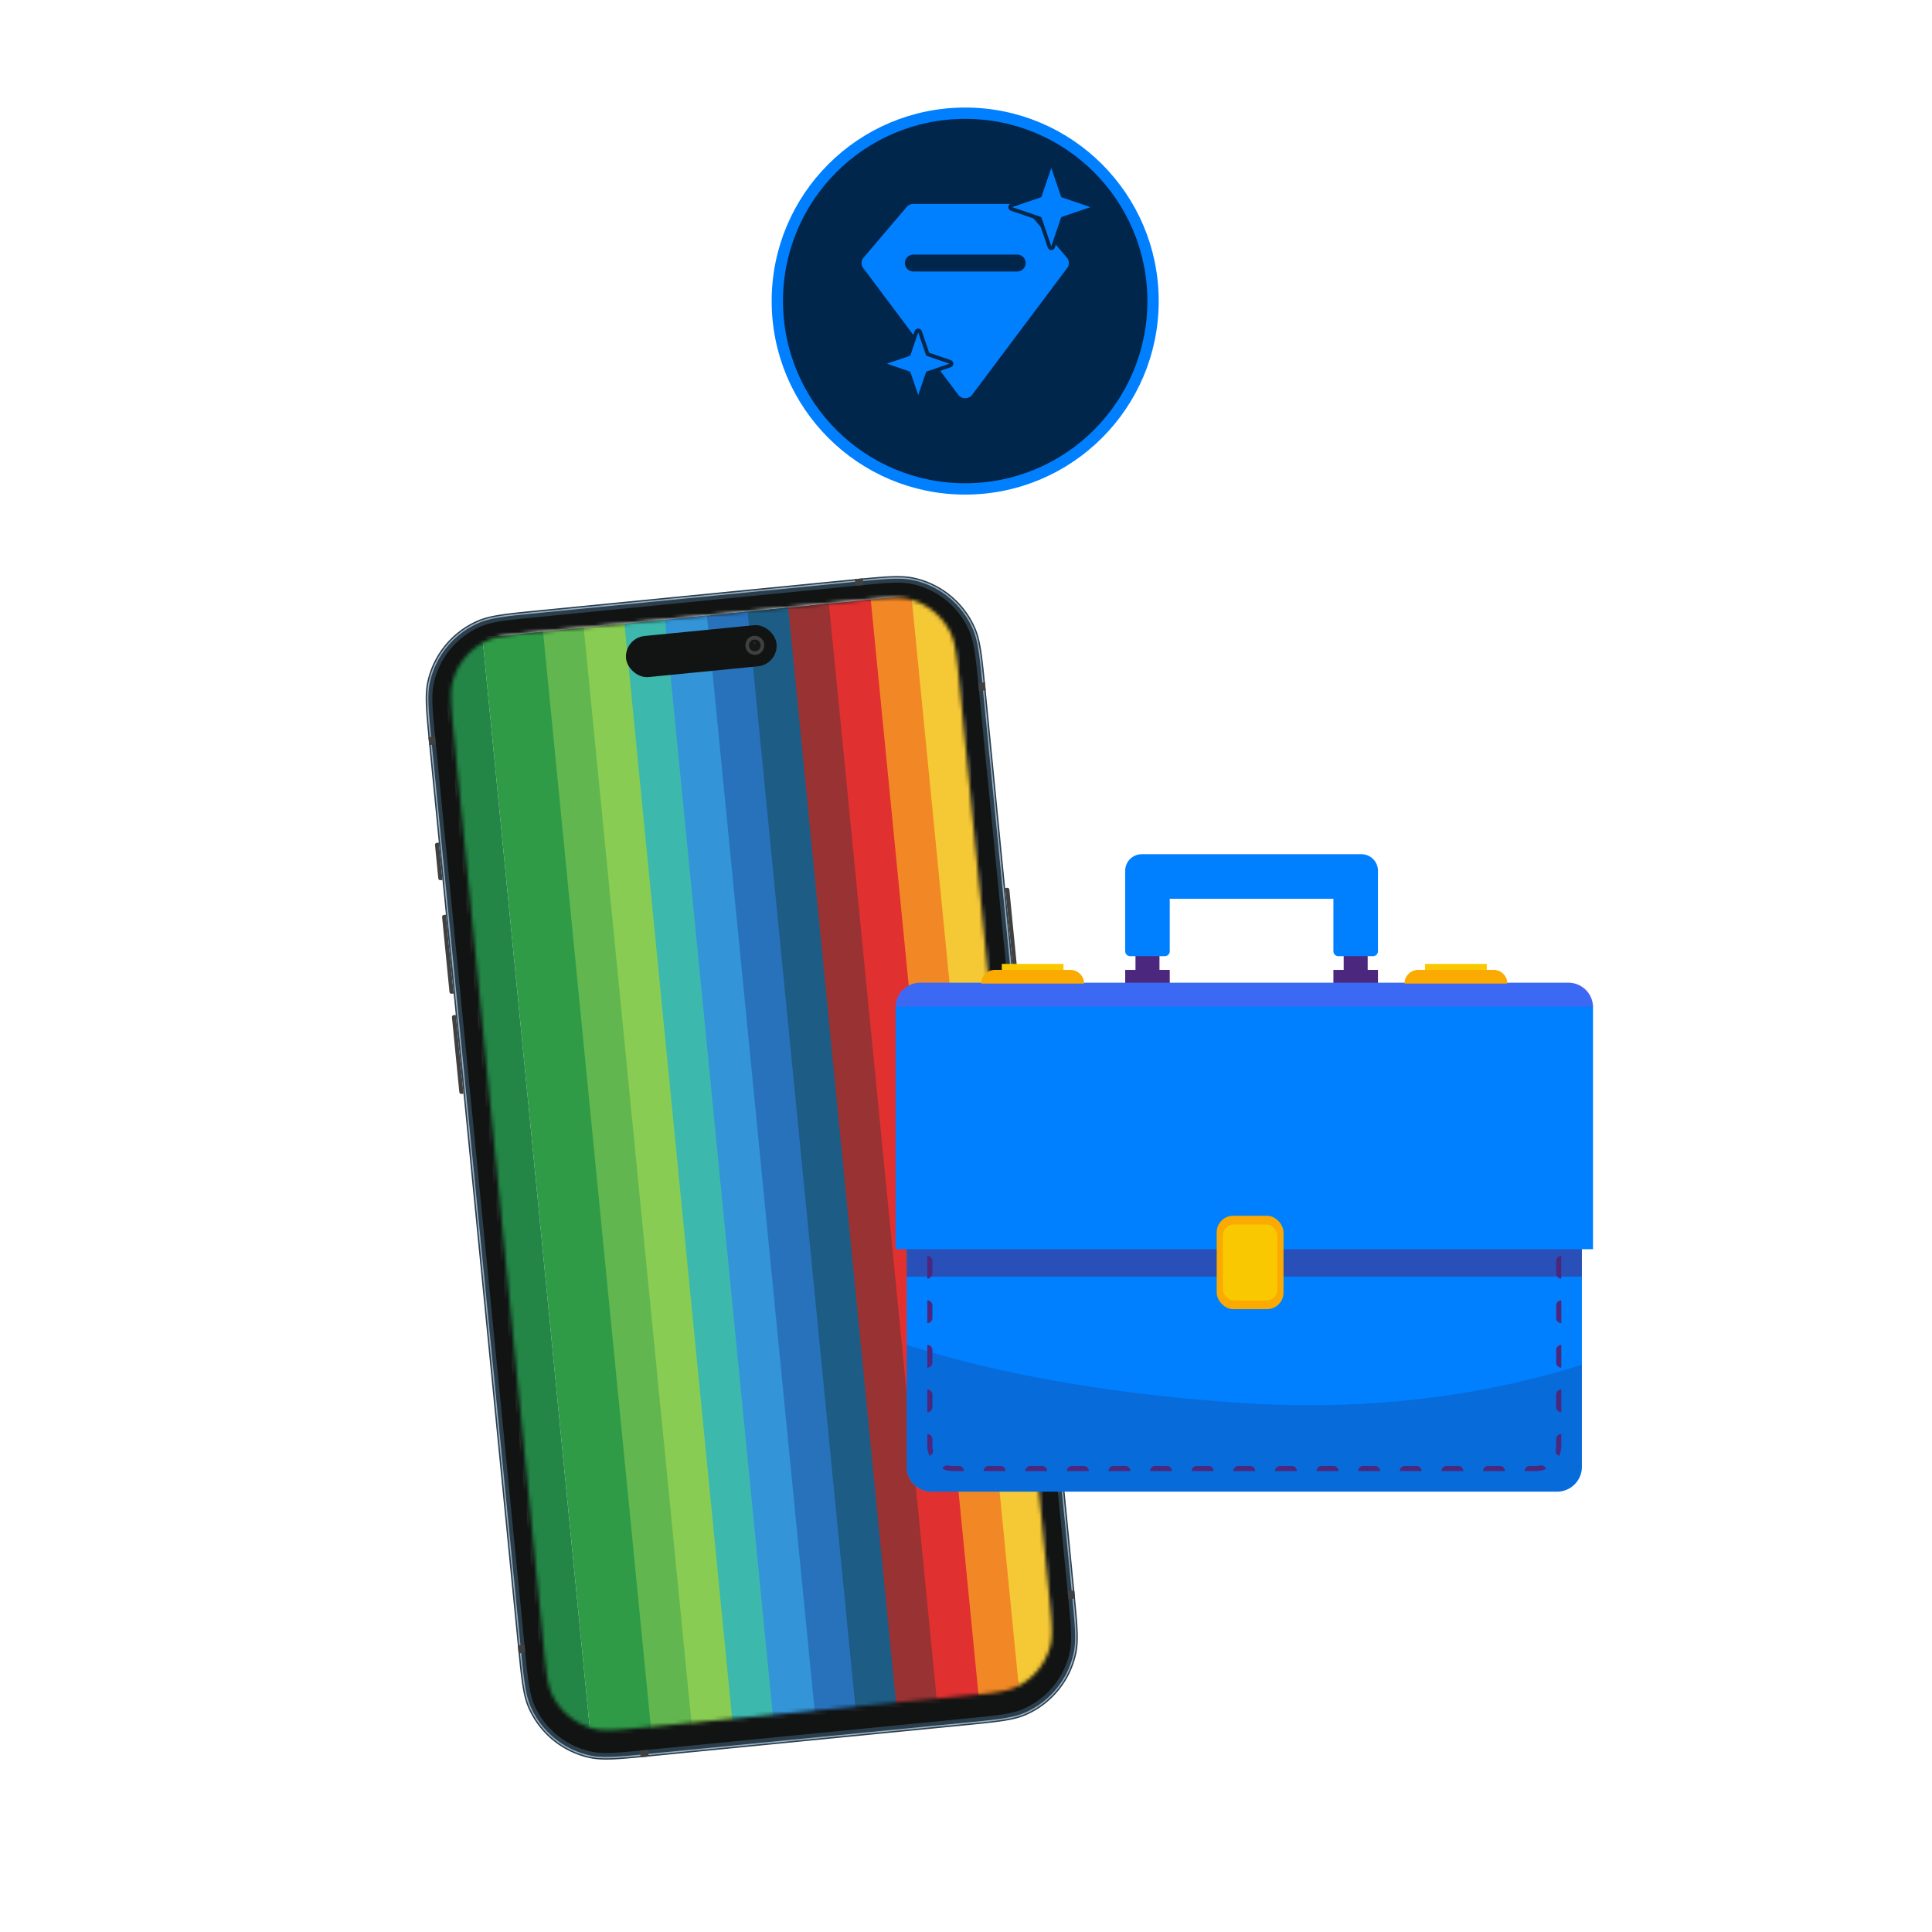 <svg xmlns="http://www.w3.org/2000/svg" width="512" height="512" fill="none"><g clip-path="url(#a)"><circle cx="256" cy="256" r="256" fill="#fff" fill-opacity=".1"/><mask id="c" width="512" height="512" x="0" y="0" maskUnits="userSpaceOnUse" style="mask-type:alpha"><circle cx="256" cy="256" r="256" fill="url(#b)"/></mask><g mask="url(#c)"><path fill="#404040" d="m266.377 235.333.53-.053a.534.534 0 0 1 .583.479l3.135 31.856a.533.533 0 0 1-.478.583l-.53.053-3.24-32.918Zm-143.541 54.511-.531.052a.532.532 0 0 1-.582-.478l-1.951-19.822a.533.533 0 0 1 .478-.583l.531-.052 2.055 20.883Zm-2.611-26.547-.531.053a.535.535 0 0 1-.583-.479l-1.95-19.822a.533.533 0 0 1 .478-.583l.53-.052 2.056 20.883Zm-2.96-30.087-.531.053a.535.535 0 0 1-.583-.479l-.87-8.849a.533.533 0 0 1 .478-.583l.53-.052.976 9.91Z"/><path fill="#2C3E4C" d="M113.71 197.107c-.843-8.565-1.264-12.847-.48-16.424a23.109 23.109 0 0 1 13.305-16.224c3.352-1.467 7.631-1.888 16.188-2.73l83.11-8.179c8.558-.842 12.837-1.263 16.41-.478a23.11 23.11 0 0 1 16.213 13.319c1.466 3.355 1.888 7.637 2.73 16.202l23.548 239.275c.843 8.565 1.264 12.847.48 16.424a23.109 23.109 0 0 1-13.305 16.224c-3.352 1.466-7.631 1.888-16.188 2.73l-83.11 8.179c-8.558.842-12.836 1.263-16.41.478a23.11 23.11 0 0 1-16.213-13.319c-1.466-3.355-1.888-7.638-2.73-16.202L113.71 197.107Z"/><path fill="#95AEC2" fill-rule="evenodd" d="m226.045 154.244-83.393 8.207c-8.454.832-12.596 1.244-15.832 2.66a22.399 22.399 0 0 0-12.896 15.725c-.757 3.453-.353 7.599.479 16.06l23.576 239.558c.833 8.46 1.245 12.606 2.66 15.845a22.397 22.397 0 0 0 15.714 12.909c3.45.758 7.593.355 16.047-.477l83.393-8.207c8.453-.832 12.595-1.244 15.831-2.66a22.397 22.397 0 0 0 12.896-15.725c.757-3.452.353-7.599-.479-16.059l-23.576-239.559c-.832-8.46-1.245-12.606-2.66-15.845a22.399 22.399 0 0 0-15.714-12.909c-3.45-.758-7.593-.355-16.046.477ZM113.577 180.76c-.772 3.521-.357 7.738.473 16.17l23.575 239.559c.83 8.433 1.245 12.649 2.689 15.952a22.752 22.752 0 0 0 15.963 13.115c3.519.773 7.732.358 16.157-.471l83.394-8.207c8.425-.829 12.638-1.244 15.939-2.688a22.753 22.753 0 0 0 13.1-15.974c.772-3.522.357-7.738-.472-16.171l-23.576-239.559c-.83-8.432-1.245-12.649-2.689-15.952a22.75 22.75 0 0 0-15.963-13.114c-3.519-.773-7.731-.359-16.157.47l-83.393 8.207c-8.426.83-12.639 1.244-15.939 2.688a22.754 22.754 0 0 0-13.101 15.975Z" clip-rule="evenodd"/><path fill="#111413" d="M115.408 196.224c-.778-7.906-1.167-11.859-.443-15.16a21.334 21.334 0 0 1 12.282-14.976c3.094-1.354 7.044-1.743 14.943-2.52l84.525-8.318c7.899-.778 11.849-1.166 15.147-.441a21.33 21.33 0 0 1 14.966 12.294c1.353 3.097 1.742 7.05 2.52 14.956l23.687 240.691c.778 7.906 1.167 11.858.444 15.16a21.334 21.334 0 0 1-12.282 14.976c-3.094 1.354-7.044 1.742-14.943 2.52l-84.525 8.318c-7.899.777-11.849 1.166-15.147.441a21.33 21.33 0 0 1-14.966-12.294c-1.353-3.097-1.742-7.05-2.52-14.956l-23.688-240.691Z"/><path fill="#404040" d="m226.542 153.479 2.122-.208.174 1.769-2.122.209-.174-1.77Zm32.703 27.517 1.768-.174.209 2.124-1.768.174-.209-2.124Zm-145.708 14.34 1.768-.174.209 2.124-1.768.174-.209-2.124Zm23.687 240.691 1.768-.174.209 2.124-1.768.174-.209-2.124Zm145.709-14.339 1.768-.175.209 2.124-1.768.174-.209-2.123Zm-113.325 42.244 2.122-.209.175 1.77-2.122.209-.175-1.77Z"/><mask id="d" width="160" height="301" x="119" y="158" maskUnits="userSpaceOnUse" style="mask-type:alpha"><path fill="#fff" d="M227.439 159.144c7.277-.716 10.916-1.074 13.92-.238a16.711 16.711 0 0 1 10.441 8.577c1.405 2.787 1.763 6.428 2.48 13.712l23.75 241.335c.717 7.283 1.076 10.925.241 13.932a16.71 16.71 0 0 1-8.569 10.448c-2.784 1.405-6.422 1.763-13.699 2.48l-85.169 8.381c-7.277.716-10.915 1.074-13.92.239a16.712 16.712 0 0 1-10.441-8.578c-1.405-2.786-1.763-6.428-2.48-13.711l-23.75-241.335c-.717-7.284-1.076-10.925-.241-13.932a16.708 16.708 0 0 1 8.569-10.448c2.784-1.406 6.422-1.764 13.699-2.48l85.169-8.382Z"/></mask><g mask="url(#d)"><path fill="#fff" d="m102.267 165.554 164.511-16.19 29.724 302.035-164.51 16.19z"/><path fill="#F5C836" d="m236.557 158.298 15.754-1.55 28.647 291.092-15.754 1.55z"/><path fill="#F28825" d="m225.779 159.359 15.754-1.55L270.18 448.9l-15.754 1.55z"/><path fill="#E13030" d="m214.693 160.45 16.061-1.58 28.648 291.092-16.062 1.58z"/><path fill="#993233" d="m203.916 161.511 15.754-1.55 28.647 291.092-15.754 1.55z"/><path fill="#1D5C84" d="m193.139 162.571 15.754-1.55 28.647 291.092-15.754 1.55z"/><path fill="#2872BC" d="m182.36 163.632 15.754-1.55 28.647 291.092-15.754 1.55z"/><path fill="#3394D7" d="m171.274 164.723 16.061-1.58 28.648 291.092-16.062 1.58z"/><path fill="#3DB8AD" d="m160.498 165.784 15.754-1.55 28.647 291.092-15.754 1.55z"/><path fill="#89CC53" d="m149.721 166.844 15.754-1.55 28.647 291.092-15.754 1.55z"/><path fill="#62B64F" d="m138.942 167.905 15.754-1.55 28.647 291.092-15.754 1.55z"/><path fill="#2F9B47" d="m127.857 168.996 16.061-1.58 28.648 291.092-16.062 1.58z"/><path fill="#238647" d="m117.079 170.056 10.778-1.06 28.647 291.092-10.778 1.06z"/></g><rect width="40.074" height="10.939" x="165.374" y="169.079" fill="#111413" rx="5.47" transform="rotate(-5.62 165.374 169.079)"/><path fill="#404040" fill-rule="evenodd" d="M200.282 173.521a2.485 2.485 0 0 0 2.229-2.718 2.485 2.485 0 1 0-4.944.487 2.485 2.485 0 0 0 2.715 2.231Z" clip-rule="evenodd"/><path fill="#171717" fill-rule="evenodd" d="M200.191 172.593a1.553 1.553 0 1 0-.306-3.092 1.553 1.553 0 0 0 .306 3.092Z" clip-rule="evenodd"/><path fill="#404040" fill-rule="evenodd" d="M200.009 170.737a.31.31 0 1 0-.063-.618.31.31 0 0 0 .063.618Z" clip-rule="evenodd" opacity=".4"/><g filter="url(#e)"><path fill="#0080FF" d="M237.126 319.819h178.923v66.548a6.566 6.566 0 0 1-6.566 6.566H243.692a6.566 6.566 0 0 1-6.566-6.566v-66.548Z"/><path fill="#4B287D" d="M237.126 319.819h178.923v16.122H237.126v-16.122Z" opacity=".55"/><path fill="#310E37" fill-opacity=".3" d="M243.938 392.932h165.299a6.811 6.811 0 0 0 6.812-6.811v-26.835c-21.041 6.689-51.584 12.675-90.029 10.146-41.773-2.749-70.898-9.636-88.894-15.414v32.103a6.811 6.811 0 0 0 6.812 6.811Z" opacity=".6"/><path fill="#4B287D" fill-rule="evenodd" d="M242.575 321.636v3.015c.753 0 1.363-.61 1.363-1.362v-.291h.205c.753 0 1.363-.61 1.363-1.362h-2.931Zm8.271 0c0 .752.61 1.362 1.363 1.362h3.136c.752 0 1.362-.61 1.362-1.362h-5.861Zm11.202 0c0 .752.61 1.362 1.362 1.362h3.137c.752 0 1.362-.61 1.362-1.362h-5.861Zm11.201 0c0 .752.61 1.362 1.363 1.362h3.136c.753 0 1.363-.61 1.363-1.362h-5.862Zm11.202 0c0 .752.61 1.362 1.362 1.362h3.137c.752 0 1.362-.61 1.362-1.362h-5.861Zm11.202 0c0 .752.61 1.362 1.362 1.362h3.137c.752 0 1.362-.61 1.362-1.362h-5.861Zm11.201 0c0 .752.61 1.362 1.363 1.362h3.136c.753 0 1.363-.61 1.363-1.362h-5.862Zm11.202 0c0 .752.61 1.362 1.362 1.362h3.137c.752 0 1.362-.61 1.362-1.362h-5.861Zm11.202 0c0 .752.61 1.362 1.362 1.362h3.136c.753 0 1.363-.61 1.363-1.362h-5.861Zm11.201 0c0 .752.61 1.362 1.363 1.362h3.136c.752 0 1.362-.61 1.362-1.362h-5.861Zm11.202 0c0 .752.61 1.362 1.362 1.362h3.137c.752 0 1.362-.61 1.362-1.362h-5.861Zm11.201 0c0 .752.61 1.362 1.363 1.362h3.136c.753 0 1.363-.61 1.363-1.362h-5.862Zm11.202 0c0 .752.61 1.362 1.362 1.362h3.137c.752 0 1.362-.61 1.362-1.362h-5.861Zm11.202 0c0 .752.61 1.362 1.362 1.362h3.136c.753 0 1.363-.61 1.363-1.362h-5.861Zm11.201 0c0 .752.61 1.362 1.363 1.362h3.136c.753 0 1.362-.61 1.362-1.362h-5.861Zm11.202 0c0 .752.61 1.362 1.362 1.362h.206v.291c0 .752.61 1.362 1.363 1.362v-3.015h-2.931Zm2.931 8.791c-.753 0-1.363.61-1.363 1.363v3.306c0 .752.61 1.362 1.363 1.362v-6.031Zm0 11.808c-.753 0-1.363.61-1.363 1.362v3.306c0 .752.61 1.362 1.363 1.362v-6.03Zm0 11.807c-.753 0-1.363.61-1.363 1.362v3.306c0 .752.61 1.362 1.363 1.362v-6.03Zm0 11.807c-.753 0-1.363.61-1.363 1.362v3.306c0 .753.61 1.363 1.363 1.363v-6.031Zm0 11.807c-.753 0-1.363.61-1.363 1.362v1.653c0 .411-.045.809-.13 1.191a1.363 1.363 0 0 0 .901 1.589 6.929 6.929 0 0 0 .429-1.293c.106-.479.163-.976.163-1.487v-3.015Zm-4.032 9.236a1.362 1.362 0 0 0-1.59-.901c-.382.085-.78.13-1.19.13h-1.544c-.753 0-1.363.61-1.363 1.362h2.907a6.801 6.801 0 0 0 2.78-.591Zm-10.903.591c0-.752-.61-1.362-1.362-1.362h-3.088c-.752 0-1.362.61-1.362 1.362h5.812Zm-11.028 0c0-.752-.61-1.362-1.363-1.362h-3.088c-.752 0-1.362.61-1.362 1.362h5.813Zm-11.029 0c0-.752-.61-1.362-1.362-1.362h-3.088c-.753 0-1.363.61-1.363 1.362h5.813Zm-11.028 0c0-.752-.61-1.362-1.363-1.362h-3.088c-.752 0-1.362.61-1.362 1.362h5.813Zm-11.029 0c0-.752-.61-1.362-1.362-1.362h-3.088c-.753 0-1.363.61-1.363 1.362h5.813Zm-11.029 0c0-.752-.61-1.362-1.362-1.362h-3.088c-.752 0-1.362.61-1.362 1.362h5.812Zm-11.028 0c0-.752-.61-1.362-1.363-1.362h-3.088c-.752 0-1.362.61-1.362 1.362h5.813Zm-11.029 0c0-.752-.61-1.362-1.362-1.362h-3.088c-.753 0-1.363.61-1.363 1.362h5.813Zm-11.029 0c0-.752-.609-1.362-1.362-1.362h-3.088c-.752 0-1.362.61-1.362 1.362h5.812Zm-11.028 0c0-.752-.61-1.362-1.363-1.362h-3.088c-.752 0-1.362.61-1.362 1.362h5.813Zm-11.029 0c0-.752-.61-1.362-1.362-1.362h-3.088c-.753 0-1.363.61-1.363 1.362h5.813Zm-11.028 0c0-.752-.61-1.362-1.363-1.362H269.9c-.752 0-1.362.61-1.362 1.362h5.813Zm-11.029 0c0-.752-.61-1.362-1.362-1.362h-3.088c-.753 0-1.363.61-1.363 1.362h5.813Zm-11.029 0c0-.752-.61-1.362-1.362-1.362h-1.544c-.41 0-.809-.045-1.191-.13a1.361 1.361 0 0 0-1.589.901 6.61 6.61 0 0 0 1.293.428 6.81 6.81 0 0 0 1.487.163h2.906Zm-9.127-4.032c.657-.216 1.055-.9.902-1.589a5.475 5.475 0 0 1-.13-1.191v-1.653c0-.752-.61-1.362-1.363-1.362v3.015a6.81 6.81 0 0 0 .591 2.78Zm-.591-11.571c.753 0 1.363-.61 1.363-1.363v-3.306c0-.752-.61-1.362-1.363-1.362v6.031Zm0-11.808c.753 0 1.363-.61 1.363-1.362v-3.306c0-.752-.61-1.362-1.363-1.362v6.03Zm0-11.807c.753 0 1.363-.61 1.363-1.362v-3.306c0-.752-.61-1.362-1.363-1.362v6.03Zm0-11.807c.753 0 1.363-.61 1.363-1.362v-3.306c0-.753-.61-1.363-1.363-1.363v6.031Z" clip-rule="evenodd"/><path fill="#4B287D" d="M304.108 249.431h-6.358v5.223h-2.725v4.768h11.808v-4.768h-2.725v-5.223Zm55.175 0h-6.358v5.223h-2.724v4.768h11.807v-4.768h-2.725v-5.223Z"/><path fill="#0080FF" d="M295.025 228.377a4.378 4.378 0 0 1 4.378-4.377h58.228a4.377 4.377 0 0 1 4.377 4.377v21.33c0 .725-.588 1.313-1.313 1.313h-9.181a1.313 1.313 0 0 1-1.313-1.313v-13.9h-43.368v13.9c0 .725-.588 1.313-1.314 1.313h-9.18a1.313 1.313 0 0 1-1.314-1.313v-21.33Zm-60.851 36.248a6.566 6.566 0 0 1 6.566-6.566h171.694a6.567 6.567 0 0 1 6.567 6.566v64.05H234.174v-64.05Z"/><path fill="#C834D6" fill-opacity=".3" d="M234.174 264.417a6.358 6.358 0 0 1 6.358-6.358h172.111a6.359 6.359 0 0 1 6.358 6.358H234.174Z"/><path fill="#FAC800" d="M262.328 253.064h16.348v3.406h-16.348z"/><path fill="#FAAA00" d="M256.879 258.286a3.633 3.633 0 0 1 3.633-3.633h19.981a3.633 3.633 0 0 1 3.633 3.633h-27.247Z"/><path fill="#FAC800" d="M374.496 253.064h16.348v3.406h-16.348z"/><path fill="#FAAA00" d="M369.047 258.286a3.633 3.633 0 0 1 3.633-3.633h19.981a3.633 3.633 0 0 1 3.633 3.633h-27.247Z"/><rect width="17.711" height="24.75" x="319.27" y="319.819" fill="#FAAA00" rx="4.377"/><rect width="14.423" height="20.132" x="320.913" y="322.128" fill="#FAC800" rx="2.896"/></g></g><circle cx="255.785" cy="79.785" r="49.785" fill="#00264C" stroke="#0080FF" stroke-width="3"/><path fill="#0080FF" d="M271.277 54.84a2.31 2.31 0 0 0-1.758-.806h-27.468a2.31 2.31 0 0 0-1.758.806l-11.445 13.435a2.201 2.201 0 0 0-.089 2.757l25.179 33.588a2.311 2.311 0 0 0 1.847.912c.729 0 1.414-.338 1.847-.912l25.179-33.588a2.201 2.201 0 0 0-.089-2.757L271.277 54.84Zm.531 14.869a2.24 2.24 0 0 1-2.239 2.239h-27.568a2.24 2.24 0 0 1 0-4.479h27.568a2.24 2.24 0 0 1 2.239 2.24Z"/><path fill="#0080FF" stroke="#00264C" stroke-linejoin="round" d="M243.812 87.92a.5.5 0 0 0-.947 0l-2.033 5.954-5.953 2.033a.5.5 0 0 0 0 .946l5.953 2.033 2.033 5.953a.502.502 0 0 0 .947 0l2.033-5.953 5.953-2.033a.5.5 0 0 0 0-.946l-5.953-2.033-2.033-5.953Zm35.264-43.561a.5.5 0 0 0-.946 0l-2.561 7.5-7.499 2.56a.5.5 0 0 0 0 .947l7.499 2.56 2.561 7.5a.5.5 0 0 0 .946 0l2.561-7.5 7.5-2.56a.5.5 0 0 0 0-.947l-7.5-2.56-2.561-7.5Z"/></g><defs><radialGradient id="b" cx="0" cy="0" r="1" gradientTransform="rotate(90 0 256) scale(256)" gradientUnits="userSpaceOnUse"><stop stop-color="#FAC800"/><stop offset=".5" stop-color="#FAAA00"/><stop offset="1" stop-color="#FAC800"/></radialGradient><clipPath id="a"><path fill="#fff" d="M0 0h512v512H0z"/></clipPath><filter id="e" width="187.993" height="171.307" x="234.174" y="224" color-interpolation-filters="sRGB" filterUnits="userSpaceOnUse"><feFlood flood-opacity="0" result="BackgroundImageFix"/><feColorMatrix in="SourceAlpha" result="hardAlpha" values="0 0 0 0 0 0 0 0 0 0 0 0 0 0 0 0 0 0 127 0"/><feOffset dx="3.166" dy="2.375"/><feComposite in2="hardAlpha" operator="out"/><feColorMatrix values="0 0 0 0 0 0 0 0 0 0 0 0 0 0 0 0 0 0 0.15 0"/><feBlend in2="BackgroundImageFix" result="effect1_dropShadow_1542_35796"/><feBlend in="SourceGraphic" in2="effect1_dropShadow_1542_35796" result="shape"/></filter></defs></svg>